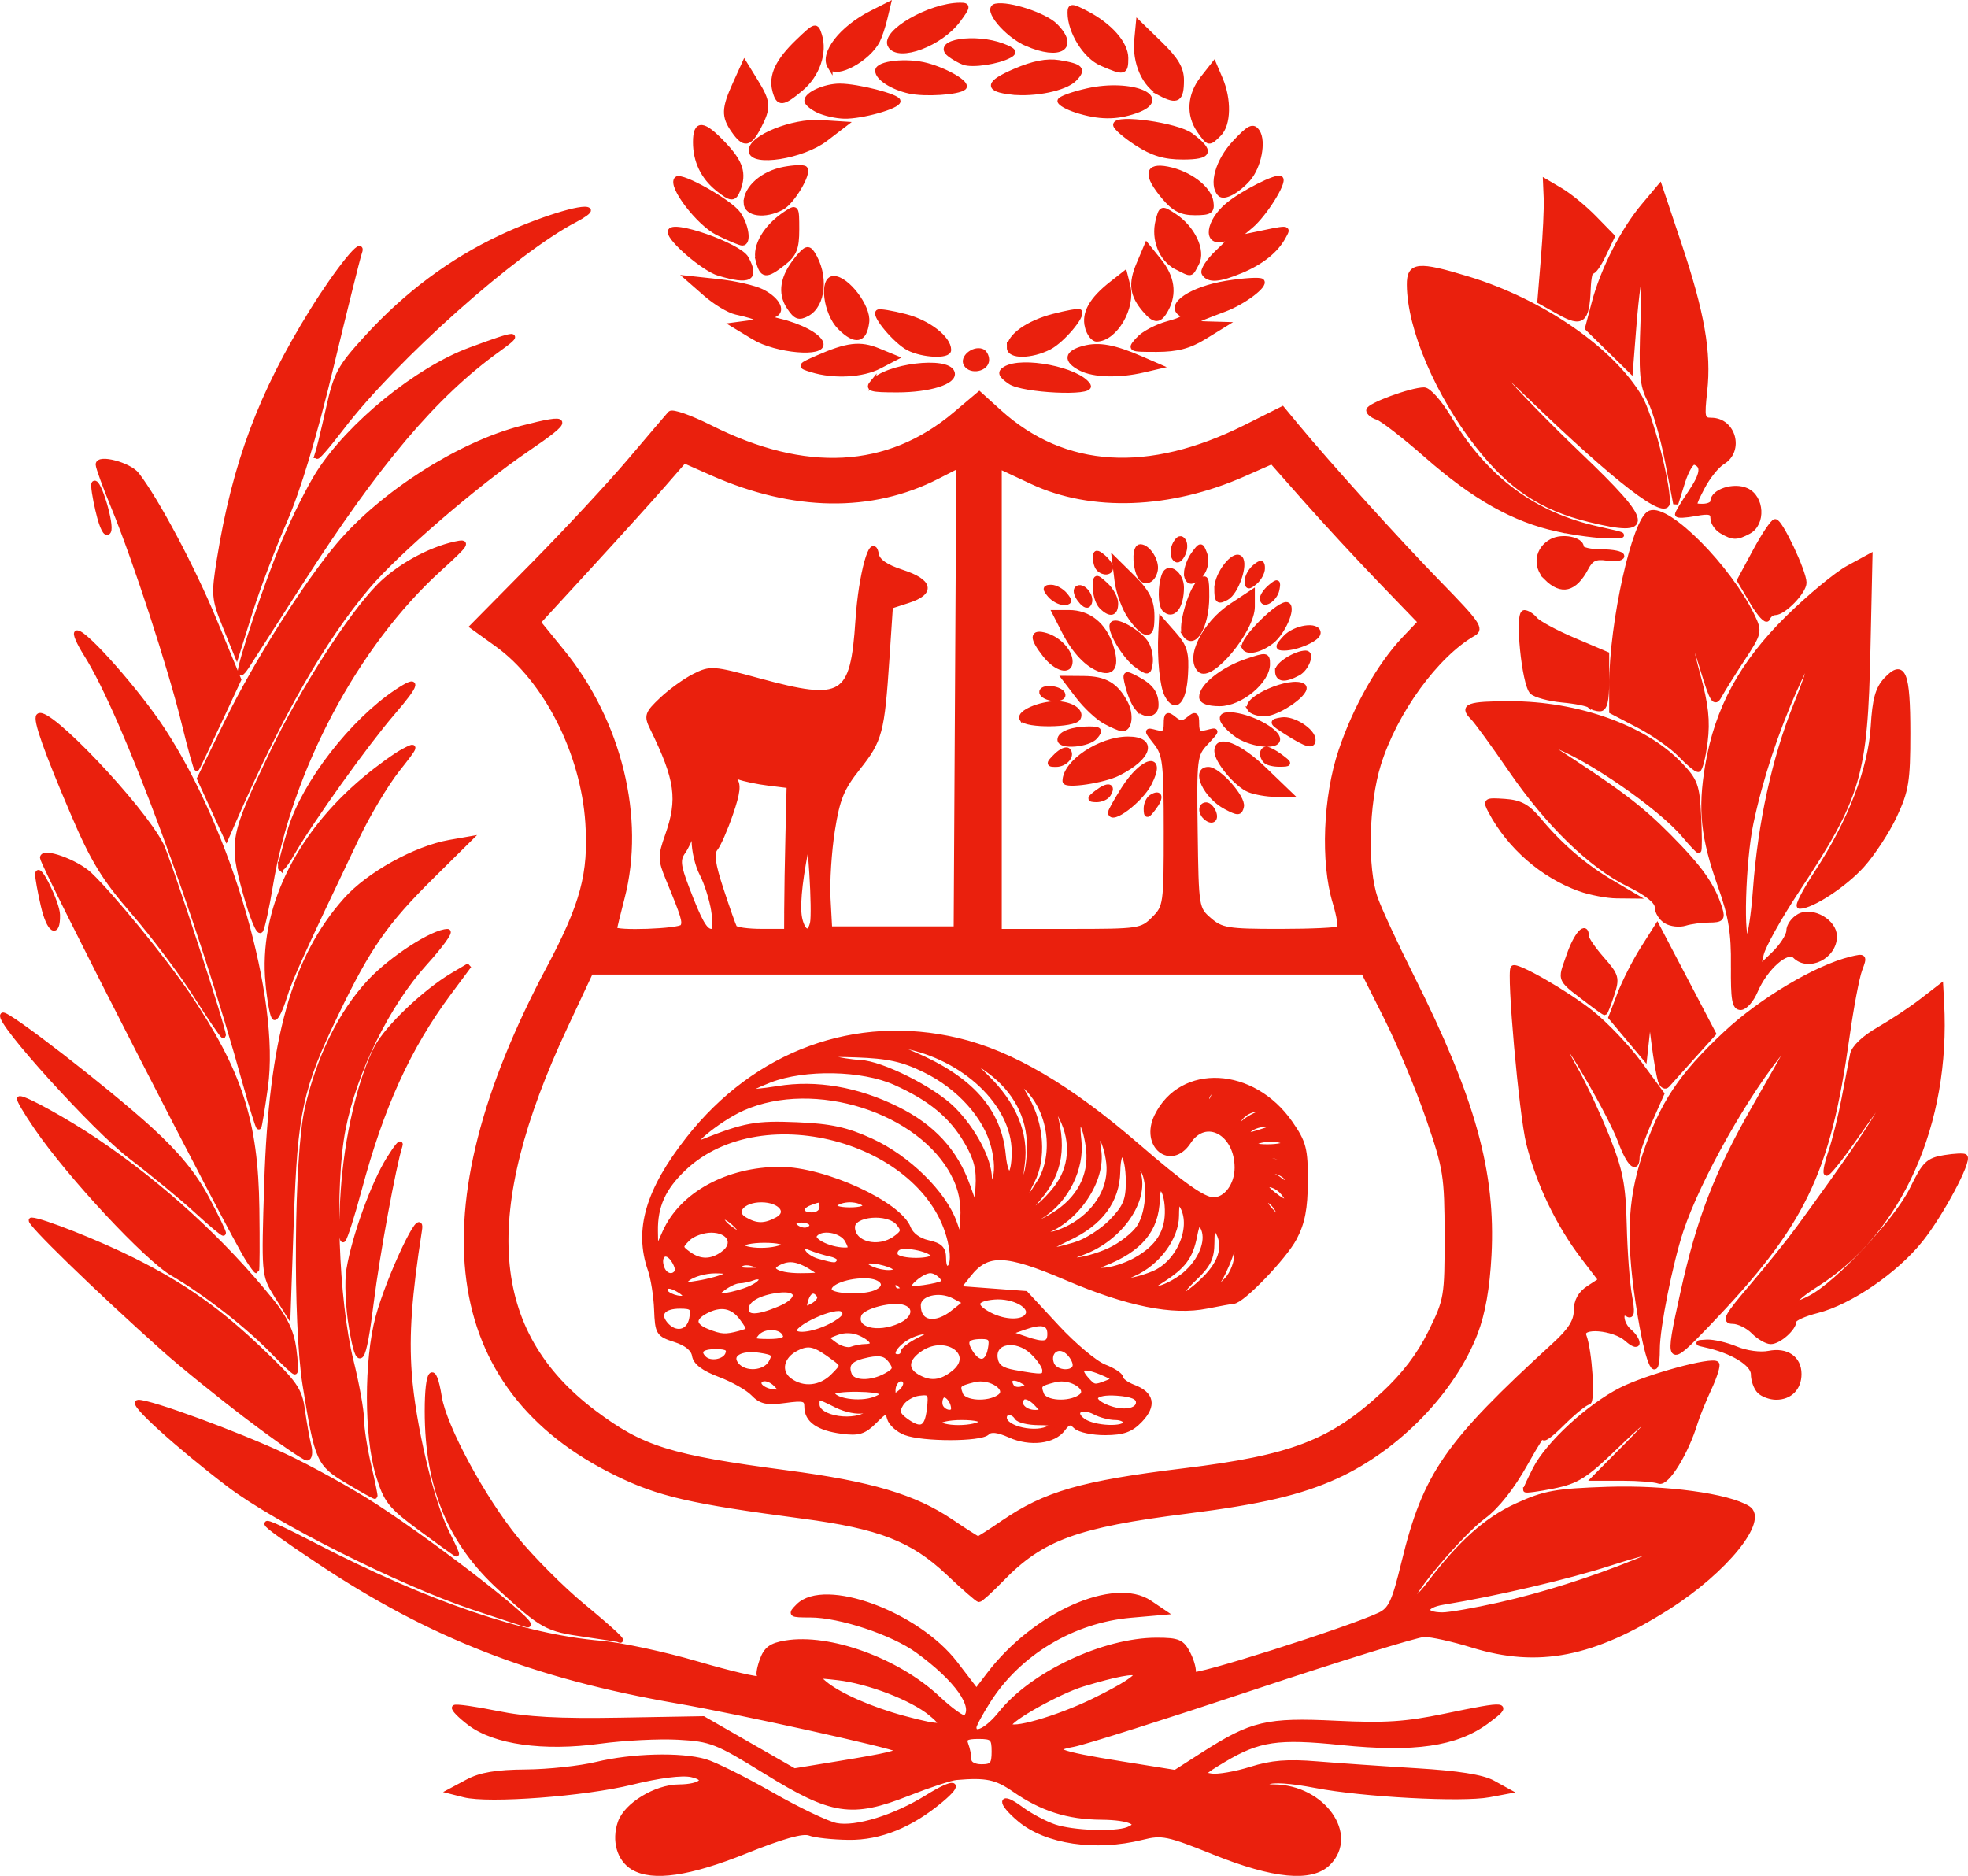 <?xml version="1.0" encoding="UTF-8" standalone="no"?>
<!-- Created with Inkscape (http://www.inkscape.org/) -->

<svg
   xmlns:dc="http://purl.org/dc/elements/1.1/"
   xmlns:cc="http://creativecommons.org/ns#"
   xmlns:rdf="http://www.w3.org/1999/02/22-rdf-syntax-ns#"
   xmlns:svg="http://www.w3.org/2000/svg"
   xmlns="http://www.w3.org/2000/svg"
   xmlns:sodipodi="http://sodipodi.sourceforge.net/DTD/sodipodi-0.dtd"
   xmlns:inkscape="http://www.inkscape.org/namespaces/inkscape"
   width="102.867mm"
   height="98.045mm"
   viewBox="0 0 102.867 98.045"
   version="1.1"
   id="svg2339"
   inkscape:version="0.92.4 (5da689c313, 2019-01-14)"
   sodipodi:docname="dibujo_234.svg">
  <defs
     id="defs2333" />
  <sodipodi:namedview
     id="base"
     pagecolor="#ffffff"
     bordercolor="#666666"
     borderopacity="1.0"
     inkscape:pageopacity="0.0"
     inkscape:pageshadow="2"
     inkscape:zoom="0.66646401"
     inkscape:cx="251.46746"
     inkscape:cy="64.73627"
     inkscape:document-units="mm"
     inkscape:current-layer="layer1"
     showgrid="false"
     fit-margin-top="0"
     fit-margin-left="0"
     fit-margin-right="0"
     fit-margin-bottom="0"
     inkscape:window-width="1366"
     inkscape:window-height="705"
     inkscape:window-x="-8"
     inkscape:window-y="-8"
     inkscape:window-maximized="1" />
  <g
     inkscape:label="Capa 1"
     inkscape:groupmode="layer"
     id="layer1"
     transform="translate(-42.738,-55.496)">
    <path
       style="fill:#ea200d;fill-opacity:1;stroke:#ea200d;stroke-width:0.265;stroke-opacity:1"
       d="m 75.836,153.103 c -0.719,-0.419 -1.003,-1.407 -0.673,-2.351 0.319,-0.916 1.858,-1.85 3.059,-1.857 1.182,-0.006 1.624,-0.434 0.665,-0.644 -0.499,-0.11 -1.693,0.042 -3.144,0.399 -2.452,0.603 -7.462,0.98 -8.737,0.657 l -0.746,-0.189 0.926,-0.495 c 0.673,-0.36 1.504,-0.499 3.043,-0.51 1.164,-0.008 2.831,-0.188 3.704,-0.399 1.848,-0.446 4.384,-0.512 5.658,-0.146 0.49,0.141 2.041,0.912 3.446,1.715 1.405,0.803 2.936,1.535 3.401,1.628 1.039,0.208 3.078,-0.424 4.773,-1.478 1.431,-0.89 1.841,-0.806 0.704,0.146 -1.576,1.318 -3.181,1.968 -4.81,1.949 -0.842,-0.01 -1.763,-0.11 -2.047,-0.221 -0.353,-0.138 -1.422,0.161 -3.37,0.945 -2.925,1.176 -4.821,1.452 -5.851,0.853 z m 30.376,-0.796 c -2.435,-0.978 -2.736,-1.04 -3.774,-0.78 -2.434,0.609 -5.012,0.23 -6.404,-0.942 -1.075,-0.905 -1.028,-1.352 0.058,-0.545 0.473,0.351 1.265,0.774 1.759,0.94 0.965,0.323 3.156,0.403 3.84,0.141 0.805,-0.309 0.109,-0.634 -1.382,-0.645 -1.753,-0.013 -3.105,-0.443 -4.554,-1.448 -0.944,-0.654 -1.468,-0.763 -3.037,-0.628 -0.291,0.025 -1.422,0.397 -2.514,0.828 -2.949,1.163 -3.964,1.008 -7.43,-1.134 -2.566,-1.586 -2.863,-1.703 -4.576,-1.799 -1.008,-0.057 -2.858,0.037 -4.112,0.208 -2.937,0.401 -5.499,0.042 -6.806,-0.956 -0.496,-0.379 -0.85,-0.741 -0.785,-0.806 0.065,-0.065 1.063,0.075 2.218,0.311 1.554,0.317 3.23,0.409 6.442,0.353 l 4.342,-0.076 2.377,1.363 2.377,1.363 2.381,-0.389 c 2.531,-0.413 3.182,-0.571 3.014,-0.729 -0.205,-0.194 -8.371,-1.998 -11.481,-2.535 -7.508,-1.299 -12.938,-3.414 -18.785,-7.319 -3.554,-2.373 -3.584,-2.553 -0.132,-0.771 5.886,3.038 10.884,4.739 14.917,5.076 1.036,0.087 3.294,0.571 5.018,1.076 1.724,0.505 3.202,0.85 3.285,0.767 0.083,-0.083 0.078,-0.151 -0.011,-0.151 -0.089,0 -0.041,-0.348 0.107,-0.774 0.214,-0.613 0.472,-0.807 1.243,-0.935 2.278,-0.377 5.833,0.912 7.935,2.878 0.709,0.664 1.368,1.128 1.464,1.033 0.58,-0.58 -0.453,-2.032 -2.501,-3.516 -1.308,-0.947 -4.064,-1.862 -5.612,-1.862 -1.036,0 -1.065,-0.022 -0.624,-0.463 1.372,-1.371 6.204,0.403 8.203,3.01 l 1.104,1.44 0.661,-0.869 c 2.388,-3.14 6.548,-4.998 8.396,-3.749 l 0.733,0.495 -1.72,0.15 c -3.026,0.264 -5.864,1.965 -7.455,4.469 -0.411,0.647 -0.747,1.272 -0.747,1.389 0,0.507 0.719,0.141 1.401,-0.714 1.654,-2.073 5.396,-3.835 8.145,-3.835 1.14,0 1.331,0.084 1.656,0.728 0.202,0.4 0.316,0.87 0.254,1.045 -0.102,0.286 8.066,-2.303 9.742,-3.088 0.592,-0.277 0.778,-0.675 1.281,-2.745 1.12,-4.609 2.228,-6.209 7.885,-11.385 0.816,-0.747 1.122,-1.232 1.122,-1.78 0,-0.506 0.211,-0.892 0.645,-1.176 l 0.645,-0.422 -0.928,-1.216 c -1.294,-1.696 -2.332,-3.858 -2.848,-5.937 -0.377,-1.518 -1.038,-8.923 -0.817,-9.164 0.169,-0.185 2.759,1.299 4.06,2.328 0.762,0.602 1.908,1.805 2.547,2.673 l 1.161,1.578 -0.644,1.457 c -0.354,0.801 -0.644,1.632 -0.644,1.846 0,0.77 -0.424,0.366 -0.865,-0.825 -0.5,-1.349 -2.871,-5.456 -3.048,-5.28 -0.062,0.062 0.248,0.745 0.688,1.517 0.441,0.773 1.181,2.357 1.646,3.521 0.712,1.785 0.854,2.51 0.906,4.63 0.034,1.382 0.158,3.038 0.275,3.679 0.157,0.857 0.133,1.115 -0.091,0.977 -0.454,-0.281 -0.373,0.515 0.092,0.901 0.218,0.181 0.397,0.452 0.397,0.603 0,0.15 -0.235,0.06 -0.522,-0.2 -0.682,-0.618 -2.482,-0.766 -2.26,-0.186 0.302,0.786 0.477,3.488 0.226,3.488 -0.138,0 -0.755,0.5 -1.373,1.112 -0.718,0.711 -1.063,0.926 -0.956,0.595 0.091,-0.284 -0.334,0.377 -0.945,1.468 -0.71,1.268 -1.503,2.272 -2.196,2.783 -1.157,0.851 -3.941,4.127 -3.703,4.356 0.078,0.075 0.457,-0.279 0.842,-0.787 1.65,-2.178 3.011,-3.398 4.607,-4.126 1.447,-0.661 2.031,-0.766 4.753,-0.856 3.003,-0.099 6.295,0.347 7.323,0.993 0.958,0.601 -1.18,3.248 -4.156,5.145 -3.926,2.502 -6.809,3.068 -10.239,2.007 -1.019,-0.315 -2.156,-0.567 -2.527,-0.561 -0.371,0.007 -4.419,1.26 -8.996,2.785 -4.577,1.525 -8.783,2.858 -9.348,2.961 -1.406,0.257 -0.86,0.478 2.519,1.019 l 2.815,0.451 1.497,-0.958 c 2.508,-1.604 3.298,-1.789 6.896,-1.615 2.576,0.125 3.649,0.055 5.689,-0.368 3.32,-0.69 3.471,-0.671 2.176,0.282 -1.582,1.164 -3.785,1.482 -7.57,1.094 -3.336,-0.342 -4.323,-0.197 -6.174,0.906 -1.134,0.676 -1.199,0.763 -0.629,0.847 0.349,0.051 1.277,-0.109 2.062,-0.356 1.086,-0.342 1.914,-0.409 3.466,-0.281 1.121,0.092 3.467,0.255 5.214,0.36 2.153,0.13 3.43,0.333 3.968,0.63 l 0.793,0.438 -0.988,0.185 c -1.419,0.266 -6.59,-0.011 -9.059,-0.485 -1.307,-0.251 -2.263,-0.315 -2.514,-0.169 -0.307,0.18 -0.227,0.239 0.332,0.245 2.551,0.028 4.313,2.499 2.836,3.977 -0.875,0.875 -2.837,0.69 -5.953,-0.561 z m -11.509,-5.26 c 0,-0.712 -0.085,-0.794 -0.822,-0.794 -0.641,0 -0.787,0.092 -0.661,0.419 0.088,0.23 0.161,0.587 0.161,0.794 0,0.224 0.267,0.375 0.661,0.375 0.559,0 0.661,-0.123 0.661,-0.794 z m -3.307,-1.996 c -0.986,-0.813 -3.253,-1.683 -4.866,-1.869 -1.169,-0.135 -1.198,-0.122 -0.691,0.305 0.729,0.613 2.428,1.362 4.13,1.819 2.054,0.552 2.343,0.501 1.426,-0.255 z m 8.533,-0.666 c 3.149,-1.541 2.888,-1.923 -0.595,-0.87 -1.23,0.372 -3.836,1.824 -3.836,2.138 0,0.391 2.51,-0.327 4.432,-1.268 z m 21.169,-5.001 c 2.254,-0.506 4.856,-1.328 7.152,-2.261 1.899,-0.772 1.071,-0.716 -1.427,0.095 -2.114,0.687 -5.933,1.579 -8.645,2.02 -1.077,0.175 -1.107,0.665 -0.04,0.665 0.357,0 1.689,-0.233 2.961,-0.519 z m -47.826,1.531 c -1.949,-0.278 -2.17,-0.4 -4.373,-2.407 -2.631,-2.398 -3.829,-5.295 -3.829,-9.26 0,-2.165 0.337,-2.559 0.629,-0.735 0.249,1.558 2.279,5.316 4.024,7.448 0.839,1.026 2.398,2.586 3.464,3.468 1.594,1.318 2.281,1.966 1.872,1.764 -0.036,-0.018 -0.84,-0.143 -1.786,-0.278 z m -5.821,-1.422 c -3.784,-1.266 -10.281,-4.529 -12.729,-6.392 -2.699,-2.054 -5.186,-4.311 -4.752,-4.311 0.661,0 5.094,1.627 7.593,2.787 1.371,0.637 3.532,1.834 4.802,2.66 3.267,2.127 8.523,6.222 7.946,6.19 -0.045,-0.002 -1.332,-0.423 -2.86,-0.934 z m 24.851,-1.795 c -1.866,-1.76 -3.579,-2.427 -7.598,-2.958 -5.886,-0.779 -7.506,-1.152 -9.747,-2.247 -9.075,-4.434 -10.309,-13.647 -3.533,-26.375 1.782,-3.348 2.214,-4.958 2.042,-7.609 -0.238,-3.662 -2.19,-7.502 -4.745,-9.338 l -1.291,-0.928 3.166,-3.208 c 1.741,-1.765 4.024,-4.22 5.072,-5.457 1.048,-1.237 1.995,-2.347 2.103,-2.467 0.109,-0.12 1.05,0.211 2.091,0.735 4.961,2.498 9.298,2.266 12.799,-0.687 l 1.265,-1.067 1.04,0.94 c 3.397,3.069 7.807,3.34 12.89,0.794 l 1.909,-0.957 0.737,0.891 c 1.676,2.027 5.33,6.068 7.459,8.247 2.016,2.065 2.22,2.36 1.795,2.602 -1.951,1.113 -4.109,4.078 -4.966,6.825 -0.646,2.069 -0.722,5.449 -0.16,7.033 0.207,0.583 1.063,2.429 1.902,4.101 3.194,6.367 4.26,10.207 4.034,14.529 -0.089,1.701 -0.323,3.034 -0.713,4.054 -1.159,3.035 -4.057,6.03 -7.245,7.489 -1.885,0.862 -3.969,1.351 -7.851,1.839 -5.75,0.724 -7.578,1.395 -9.669,3.551 -0.576,0.593 -1.106,1.075 -1.179,1.069 -0.073,-0.005 -0.796,-0.635 -1.608,-1.401 z m 2.858,-2.599 c 2.226,-1.531 4.13,-2.08 9.465,-2.728 5.617,-0.682 7.713,-1.486 10.424,-3.995 1.086,-1.006 1.885,-2.054 2.47,-3.243 0.838,-1.702 0.864,-1.858 0.86,-5.069 -0.005,-3.121 -0.061,-3.476 -0.975,-6.129 -0.534,-1.549 -1.515,-3.9 -2.181,-5.226 l -1.21,-2.409 H 93.812 73.613 l -1.332,2.844 c -4.567,9.756 -4.103,15.975 1.509,20.191 2.505,1.882 3.961,2.336 10.082,3.142 4.38,0.577 6.66,1.254 8.575,2.548 0.731,0.494 1.367,0.9 1.414,0.903 0.046,0.003 0.631,-0.371 1.298,-0.83 z m 0.357,-4.596 c -0.619,-0.276 -0.992,-0.318 -1.177,-0.132 -0.35,0.35 -3.358,0.352 -4.275,0.004 -0.387,-0.147 -0.762,-0.489 -0.833,-0.76 -0.119,-0.453 -0.18,-0.44 -0.788,0.168 -0.549,0.549 -0.835,0.636 -1.708,0.519 -1.222,-0.164 -1.822,-0.583 -1.822,-1.274 0,-0.428 -0.149,-0.471 -1.152,-0.334 -0.933,0.128 -1.247,0.059 -1.654,-0.364 -0.276,-0.287 -1.061,-0.731 -1.744,-0.987 -0.841,-0.315 -1.268,-0.637 -1.323,-0.997 -0.052,-0.341 -0.412,-0.638 -1.007,-0.829 -0.879,-0.282 -0.928,-0.363 -0.974,-1.576 -0.026,-0.703 -0.175,-1.643 -0.331,-2.09 -0.722,-2.072 -0.119,-4.137 1.994,-6.827 3.532,-4.496 8.744,-6.404 14.066,-5.149 2.816,0.664 5.838,2.438 9.401,5.52 2.35,2.032 3.454,2.813 3.978,2.813 0.664,0 1.235,-0.776 1.235,-1.68 0,-1.832 -1.65,-2.718 -2.538,-1.363 -0.922,1.407 -2.413,0.206 -1.658,-1.335 1.294,-2.641 5.017,-2.445 6.971,0.366 0.709,1.02 0.796,1.358 0.789,3.043 -0.006,1.414 -0.151,2.167 -0.573,2.966 -0.527,0.998 -2.725,3.281 -3.184,3.307 -0.112,0.006 -0.74,0.119 -1.395,0.25 -1.786,0.358 -4.132,-0.115 -7.322,-1.478 -3.195,-1.365 -4.155,-1.395 -5.128,-0.163 l -0.567,0.718 1.775,0.132 1.775,0.132 1.624,1.752 c 0.893,0.964 2.011,1.901 2.484,2.083 0.473,0.182 0.86,0.438 0.86,0.57 0,0.131 0.301,0.353 0.668,0.493 0.955,0.363 1.075,0.95 0.352,1.712 -0.484,0.51 -0.893,0.658 -1.827,0.662 -0.662,0.003 -1.355,-0.144 -1.539,-0.326 -0.269,-0.265 -0.403,-0.239 -0.677,0.131 -0.483,0.654 -1.716,0.798 -2.778,0.325 z m 2.097,-0.39 c 0.296,-0.191 0.148,-0.258 -0.58,-0.261 -0.537,-0.002 -1.05,-0.123 -1.14,-0.269 -0.214,-0.346 -0.661,-0.341 -0.661,0.009 0,0.586 1.704,0.958 2.381,0.521 z m -6.298,-0.939 c 0.101,-0.866 0.059,-0.933 -0.54,-0.86 -0.357,0.043 -0.78,0.294 -0.941,0.557 -0.233,0.382 -0.188,0.555 0.222,0.86 0.809,0.601 1.14,0.454 1.258,-0.557 z m 2.726,0.674 c 0.1,-0.162 -0.306,-0.265 -1.043,-0.265 -0.663,0 -1.206,0.119 -1.206,0.265 0,0.146 0.469,0.265 1.043,0.265 0.573,0 1.116,-0.119 1.206,-0.265 z m 7.541,0 c 0,-0.146 -0.246,-0.265 -0.547,-0.265 -0.301,0 -0.779,-0.125 -1.064,-0.277 -0.728,-0.39 -1.258,-0.011 -0.628,0.449 0.566,0.414 2.238,0.482 2.238,0.092 z m -13.389,-0.544 c 0.13,-0.121 -0.012,-0.155 -0.316,-0.076 -0.304,0.079 -0.934,-0.046 -1.402,-0.279 -1.032,-0.515 -1.033,-0.515 -1.033,-0.049 0,0.76 2.045,1.06 2.75,0.404 z m 4.39,-0.183 c -0.01,-0.47 -0.462,-0.911 -0.64,-0.624 -0.1,0.161 -0.107,0.412 -0.018,0.557 0.191,0.309 0.663,0.356 0.657,0.066 z m 4.304,-0.291 c -0.255,-0.269 -0.566,-0.399 -0.691,-0.288 -0.34,0.3 0.053,0.777 0.641,0.777 0.49,0 0.492,-0.022 0.051,-0.489 z m 5.358,-0.04 c 0,-0.278 -0.337,-0.421 -1.124,-0.478 -1.226,-0.089 -1.526,0.33 -0.529,0.74 0.831,0.341 1.654,0.211 1.654,-0.261 z m -13.78,-0.161 c 0.777,-0.298 0.425,-0.501 -0.905,-0.52 -0.728,-0.011 -1.323,0.069 -1.323,0.176 0,0.424 1.439,0.646 2.227,0.344 z m 6.504,-0.113 c 0.604,-0.404 -0.448,-1.126 -1.322,-0.907 -0.836,0.209 -0.894,0.274 -0.703,0.773 0.177,0.461 1.414,0.544 2.025,0.135 z m 4.233,0 c 0.604,-0.404 -0.448,-1.126 -1.322,-0.907 -0.836,0.209 -0.894,0.274 -0.703,0.773 0.177,0.461 1.414,0.544 2.025,0.135 z m -9.149,-0.819 c -0.209,-0.338 -0.64,-0.015 -0.64,0.479 0,0.336 0.074,0.353 0.394,0.087 0.217,-0.18 0.328,-0.434 0.246,-0.566 z m -6.776,0.135 c -0.236,-0.236 -0.571,-0.34 -0.746,-0.232 -0.37,0.229 0.134,0.649 0.787,0.656 0.323,0.003 0.316,-0.067 -0.041,-0.424 z m 12.892,-0.165 c -0.5,-0.28 -0.811,-0.113 -0.556,0.299 0.092,0.149 0.355,0.199 0.585,0.11 0.373,-0.143 0.37,-0.187 -0.028,-0.41 z m -9.891,-0.241 c 0.556,-0.556 0.558,-0.578 0.066,-0.945 -1.006,-0.752 -1.326,-0.835 -1.973,-0.512 -0.808,0.403 -0.984,1.223 -0.361,1.679 0.703,0.514 1.622,0.424 2.267,-0.221 z m 14.353,0.335 c 0.441,-0.173 0.399,-0.241 -0.339,-0.546 -0.96,-0.398 -1.311,-0.238 -0.786,0.356 0.404,0.457 0.432,0.462 1.125,0.19 z m -11.57,-0.37 c 0.491,-0.275 0.526,-0.389 0.235,-0.785 -0.255,-0.347 -0.55,-0.422 -1.176,-0.297 -0.936,0.187 -1.206,0.471 -0.989,1.038 0.178,0.463 1.14,0.485 1.93,0.044 z m 3.541,-0.148 c 1.21,-0.98 -0.391,-2.137 -1.737,-1.255 -0.772,0.506 -0.849,1.077 -0.197,1.457 0.69,0.402 1.261,0.342 1.933,-0.202 z m 4.748,-0.127 c 0,-0.193 -0.291,-0.624 -0.647,-0.958 -0.843,-0.792 -2.08,-0.585 -1.95,0.326 0.062,0.438 0.318,0.627 1.009,0.75 1.476,0.261 1.587,0.253 1.587,-0.117 z m -14.303,-0.414 c 0.232,-0.434 0.155,-0.517 -0.586,-0.63 -1.04,-0.159 -1.665,0.234 -1.221,0.769 0.435,0.525 1.496,0.443 1.807,-0.138 z m 15.891,0.136 c 0,-0.2 -0.184,-0.517 -0.408,-0.703 -0.503,-0.417 -1.066,0.028 -0.826,0.653 0.196,0.511 1.234,0.553 1.234,0.05 z m -18.161,-0.562 c 0.114,-0.298 -0.044,-0.397 -0.633,-0.397 -0.751,0 -0.987,0.239 -0.609,0.617 0.32,0.32 1.087,0.184 1.242,-0.22 z m 13.727,-0.265 c 0.104,-0.543 0.022,-0.661 -0.454,-0.661 -0.794,0 -0.959,0.23 -0.59,0.822 0.434,0.696 0.894,0.625 1.044,-0.161 z m -4.563,0.165 c 0,-0.127 0.387,-0.422 0.86,-0.655 0.655,-0.323 0.732,-0.425 0.323,-0.43 -0.295,-0.003 -0.801,0.179 -1.124,0.406 -0.611,0.428 -0.782,0.911 -0.323,0.911 0.146,0 0.265,-0.104 0.265,-0.232 z m -1.963,-0.298 c 0.574,0 0.443,-0.364 -0.246,-0.683 -0.392,-0.182 -0.85,-0.199 -1.255,-0.048 -0.625,0.233 -0.627,0.246 -0.116,0.623 0.287,0.211 0.684,0.322 0.882,0.246 0.198,-0.076 0.529,-0.138 0.735,-0.138 z m 9.636,-0.661 c 0,-0.574 -0.397,-0.68 -1.333,-0.354 l -0.864,0.301 0.9,0.309 c 1.001,0.344 1.297,0.285 1.297,-0.256 z m -13.823,0.066 c -0.163,-0.496 -1.125,-0.546 -1.512,-0.079 -0.296,0.357 -0.215,0.41 0.641,0.41 0.666,0 0.946,-0.106 0.872,-0.331 z m -2.392,-0.098 c 0.566,-0.152 0.57,-0.179 0.132,-0.782 -0.492,-0.677 -1.123,-0.798 -1.927,-0.367 -0.678,0.363 -0.647,0.747 0.084,1.041 0.731,0.294 0.964,0.309 1.711,0.108 z m 5.064,-0.553 c 0.451,-0.282 0.543,-0.47 0.335,-0.679 -0.347,-0.347 -2.776,0.759 -2.533,1.153 0.187,0.303 1.361,0.05 2.198,-0.474 z m -7.57,-0.208 c 0.111,-0.578 0.033,-0.661 -0.615,-0.661 -0.88,0 -1.207,0.402 -0.763,0.938 0.509,0.613 1.236,0.467 1.378,-0.276 z m 10.903,0.354 c 0.748,-0.341 0.89,-0.95 0.275,-1.186 -0.638,-0.245 -2.26,0.161 -2.432,0.608 -0.304,0.793 0.948,1.128 2.157,0.578 z m 2.812,-0.715 0.609,-0.493 -0.604,-0.323 c -0.79,-0.423 -1.878,-0.147 -1.878,0.476 0,0.967 0.897,1.13 1.873,0.34 z m 3.84,0.188 c 0.298,-0.482 -0.729,-1.049 -1.745,-0.964 -1.06,0.089 -1.153,0.459 -0.235,0.934 0.797,0.412 1.734,0.427 1.979,0.03 z m -12.958,-0.353 c 1.116,-0.466 1.08,-1.106 -0.055,-0.969 -1.037,0.125 -1.697,0.504 -1.697,0.975 0,0.494 0.561,0.492 1.752,-0.006 z m 2.077,-0.678 c -0.254,-0.411 -0.582,-0.287 -0.729,0.273 -0.117,0.449 -0.063,0.485 0.373,0.251 0.281,-0.15 0.441,-0.386 0.355,-0.525 z m -7.276,-0.262 c -0.499,-0.316 -0.786,-0.319 -0.786,-0.009 0,0.251 0.827,0.529 1.051,0.353 0.069,-0.054 -0.051,-0.209 -0.265,-0.344 z m 3.408,-0.016 c 0.458,-0.16 0.833,-0.411 0.833,-0.557 0,-0.147 -0.188,-0.195 -0.419,-0.106 -0.23,0.088 -0.565,0.161 -0.743,0.161 -0.179,0 -0.556,0.175 -0.838,0.388 -0.424,0.32 -0.439,0.39 -0.09,0.397 0.233,0.005 0.798,-0.122 1.257,-0.282 z m 6.765,0.13 c 0.808,-0.31 0.464,-0.898 -0.525,-0.898 -1.075,0 -2.057,0.434 -1.826,0.807 0.173,0.28 1.704,0.339 2.351,0.091 z m 17.246,-0.739 c 0.906,-0.906 1.125,-1.782 0.635,-2.54 -0.19,-0.294 -0.258,-0.13 -0.261,0.63 -0.003,0.832 -0.183,1.196 -0.949,1.918 -0.52,0.49 -0.805,0.891 -0.635,0.891 0.17,0 0.715,-0.405 1.209,-0.9 z m -15.769,0.518 c 0,-0.064 -0.119,-0.19 -0.265,-0.28 -0.146,-0.09 -0.265,-0.037 -0.265,0.117 0,0.154 0.119,0.28 0.265,0.28 0.146,0 0.265,-0.052 0.265,-0.117 z m 2.077,-0.301 c 0.203,-0.168 -0.281,-0.641 -0.656,-0.641 -0.385,0 -1.156,0.601 -1.156,0.901 0,0.136 1.613,-0.095 1.812,-0.259 z m 12.784,-0.557 c 0.806,-0.767 1.138,-1.762 0.793,-2.378 -0.186,-0.332 -0.274,-0.231 -0.413,0.473 -0.22,1.113 -0.58,1.594 -1.752,2.341 l -0.921,0.587 0.794,-0.176 c 0.437,-0.097 1.112,-0.478 1.5,-0.847 z m 2.062,0.395 c 0.308,-0.331 0.534,-0.926 0.528,-1.389 l -0.012,-0.81 -0.355,0.995 c -0.195,0.547 -0.502,1.172 -0.682,1.389 -0.51,0.615 -0.083,0.463 0.521,-0.185 z m -26.183,-0.231 c 0.282,-0.165 0.123,-0.235 -0.545,-0.24 -0.518,-0.004 -1.173,0.178 -1.455,0.405 -0.481,0.387 -0.446,0.402 0.545,0.24 0.582,-0.095 1.237,-0.277 1.455,-0.405 z m 22.348,-0.095 c 1.37,-0.572 2.161,-2.514 1.464,-3.593 -0.191,-0.296 -0.258,-0.15 -0.261,0.575 -0.005,1.141 -0.998,2.48 -2.24,3.022 -0.506,0.22 -0.631,0.355 -0.335,0.362 0.259,0.006 0.876,-0.159 1.371,-0.366 z m -24.901,-0.09 c 0.068,-0.111 -0.032,-0.416 -0.224,-0.677 -0.389,-0.532 -0.814,-0.159 -0.563,0.494 0.158,0.413 0.583,0.511 0.786,0.183 z m 7.558,0.121 c -0.967,-0.702 -1.504,-0.881 -2.047,-0.68 -0.935,0.346 -0.424,0.76 0.938,0.76 0.671,0 1.169,-0.036 1.109,-0.08 z m 3.576,-0.476 c -0.738,-0.289 -1.597,-0.288 -1.292,0.001 0.322,0.306 1.237,0.5 1.557,0.33 0.136,-0.072 0.017,-0.222 -0.265,-0.332 z m -6.973,0.002 c -0.424,-0.169 -0.732,-0.164 -0.913,0.017 -0.187,0.187 0.014,0.267 0.64,0.256 0.858,-0.016 0.874,-0.032 0.273,-0.273 z m 10.169,-0.998 c -0.994,-5.438 -9.831,-8.001 -13.984,-4.057 -1.069,1.015 -1.501,1.972 -1.479,3.28 l 0.019,1.138 0.478,-1.074 c 0.884,-1.985 3.276,-3.292 6.023,-3.292 2.302,0 6.215,1.793 6.701,3.071 0.134,0.352 0.543,0.655 1.032,0.762 0.638,0.14 0.81,0.317 0.81,0.834 0,0.406 0.11,0.588 0.288,0.478 0.178,-0.11 0.221,-0.546 0.113,-1.14 z m 9.657,0.724 c 1.169,-0.657 1.674,-1.47 1.641,-2.64 -0.031,-1.102 -0.498,-1.575 -0.527,-0.535 -0.046,1.613 -0.897,2.629 -2.837,3.388 l -0.794,0.311 0.758,0.02 c 0.417,0.011 1.208,-0.233 1.759,-0.543 z m -15.5,0.064 c 0.08,-0.129 -0.122,-0.292 -0.447,-0.363 -0.326,-0.071 -0.817,-0.222 -1.091,-0.337 -0.366,-0.153 -0.467,-0.111 -0.377,0.157 0.067,0.201 0.411,0.446 0.764,0.545 0.922,0.258 0.992,0.258 1.152,-0.002 z m 21.501,-0.753 c -0.067,-0.257 -0.126,-0.111 -0.132,0.326 -0.005,0.437 0.05,0.647 0.122,0.468 0.072,-0.179 0.077,-0.536 0.01,-0.794 z m -27.575,0.364 c 0.705,-0.516 0.342,-1.229 -0.627,-1.229 -0.431,0 -0.983,0.2 -1.228,0.445 -0.417,0.417 -0.415,0.467 0.032,0.794 0.61,0.446 1.205,0.442 1.823,-0.01 z m 10.988,0.115 c 0,-0.309 -1.484,-0.646 -1.85,-0.419 -0.151,0.094 -0.207,0.281 -0.123,0.416 0.197,0.32 1.973,0.322 1.973,0.003 z m 9.174,-0.269 c 0.607,-0.276 1.319,-0.829 1.582,-1.231 0.541,-0.826 0.597,-2.629 0.096,-3.105 -0.258,-0.245 -0.289,-0.183 -0.147,0.288 0.435,1.439 -0.961,3.425 -2.908,4.138 -0.857,0.314 -0.928,0.387 -0.389,0.397 0.364,0.007 1.158,-0.213 1.765,-0.488 z m -16.979,-0.281 c 0.1,-0.162 -0.306,-0.265 -1.043,-0.265 -0.663,0 -1.206,0.119 -1.206,0.265 0,0.146 0.469,0.265 1.043,0.265 0.573,0 1.116,-0.119 1.206,-0.265 z m 3.307,-0.265 c -0.298,-0.556 -1.433,-0.729 -1.721,-0.262 -0.175,0.283 0.742,0.747 1.532,0.775 0.391,0.014 0.424,-0.074 0.189,-0.512 z m 11.926,0.227 c 0.554,-0.166 1.401,-0.708 1.883,-1.205 0.721,-0.744 0.876,-1.109 0.876,-2.066 0,-1.568 -0.521,-2.083 -0.554,-0.547 -0.033,1.531 -0.902,2.699 -2.595,3.487 -1.441,0.671 -1.259,0.826 0.39,0.332 z m -9.407,-0.331 c 0.428,-0.313 0.451,-0.432 0.15,-0.794 -0.547,-0.659 -2.405,-0.496 -2.405,0.211 0,0.894 1.351,1.243 2.255,0.582 z m 3.06,-3.291 c -1.736,-3.402 -7.291,-5.17 -11.043,-3.514 -1.34,0.591 -3.285,2.236 -2.077,1.756 2.18,-0.866 2.771,-0.973 4.895,-0.883 1.776,0.075 2.596,0.254 3.898,0.851 1.901,0.87 3.786,2.721 4.335,4.257 l 0.365,1.021 0.08,-1.221 c 0.054,-0.831 -0.09,-1.555 -0.454,-2.267 z m -11.422,2.579 c -0.303,-0.303 -0.622,-0.481 -0.708,-0.394 -0.086,0.086 0.072,0.331 0.353,0.543 0.761,0.575 0.986,0.481 0.356,-0.149 z m 17.685,0.024 c 1.274,-0.777 1.97,-2.031 1.818,-3.275 -0.069,-0.563 -0.249,-1.148 -0.401,-1.3 -0.191,-0.191 -0.23,0.008 -0.126,0.65 0.252,1.554 -1.114,3.622 -2.815,4.262 -0.286,0.108 -0.249,0.155 0.132,0.169 0.291,0.011 0.917,-0.217 1.391,-0.506 z m -13.695,-0.001 c 0,-0.146 -0.245,-0.265 -0.545,-0.265 -0.3,0 -0.471,0.119 -0.381,0.265 0.09,0.146 0.335,0.265 0.545,0.265 0.21,0 0.381,-0.119 0.381,-0.265 z m 23.701,-0.469 c -0.456,-0.436 -0.461,-0.431 -0.127,0.127 0.193,0.321 0.407,0.526 0.477,0.457 0.07,-0.07 -0.088,-0.332 -0.35,-0.583 z m -25.519,0.186 c 0.711,-0.381 0.186,-1.04 -0.828,-1.04 -0.983,0 -1.532,0.646 -0.875,1.029 0.616,0.358 1.048,0.361 1.703,0.011 z m 14.454,-0.245 c 1.31,-0.799 1.968,-2.022 1.828,-3.398 -0.064,-0.631 -0.236,-1.267 -0.381,-1.412 -0.176,-0.176 -0.22,0.131 -0.131,0.923 0.162,1.434 -0.645,3.084 -1.9,3.888 -1.061,0.68 -0.531,0.678 0.585,-0.002 z m 11.705,-0.266 c -0.156,-0.291 -0.417,-0.529 -0.579,-0.529 -0.163,0 -0.081,0.238 0.183,0.529 0.263,0.291 0.524,0.529 0.579,0.529 0.055,0 -0.027,-0.238 -0.183,-0.529 z m -23.812,-0.132 c 0,-0.445 -0.049,-0.463 -0.64,-0.236 -0.591,0.227 -0.52,0.633 0.111,0.633 0.294,0 0.529,-0.176 0.529,-0.397 z m 12.369,-1.191 c 0.739,-1.083 0.754,-2.465 0.039,-3.704 -0.294,-0.509 -0.459,-0.688 -0.367,-0.397 0.648,2.053 0.431,3.468 -0.743,4.832 -0.749,0.871 -0.77,0.936 -0.185,0.563 0.364,-0.232 0.929,-0.814 1.257,-1.294 z m -10.12,1.058 c -0.09,-0.146 -0.447,-0.265 -0.794,-0.265 -0.347,0 -0.704,0.119 -0.794,0.265 -0.098,0.158 0.223,0.265 0.794,0.265 0.571,0 0.891,-0.107 0.794,-0.265 z m 5.301,-3.315 c -0.79,-1.347 -1.883,-2.249 -3.728,-3.076 -1.722,-0.771 -4.732,-0.831 -6.55,-0.13 -0.7,0.27 -1.229,0.535 -1.174,0.59 0.054,0.054 0.776,-0.012 1.604,-0.146 1.989,-0.324 4.125,0.041 6.192,1.059 1.889,0.929 3.074,2.219 3.723,4.049 l 0.454,1.279 0.081,-1.23 c 0.062,-0.945 -0.077,-1.501 -0.601,-2.395 z m 16.532,2.66 c -0.184,-0.222 -0.512,-0.403 -0.728,-0.403 -0.268,0 -0.195,0.161 0.231,0.506 0.704,0.571 1.005,0.509 0.498,-0.103 z m -12.727,-0.501 c 0.933,-1.51 0.583,-3.861 -0.752,-5.052 -0.546,-0.487 -0.541,-0.446 0.093,0.661 0.779,1.363 0.896,3.144 0.282,4.319 -0.686,1.315 -0.423,1.364 0.377,0.071 z m -2.388,-1.891 c -0.393,-1.559 -1.79,-3.118 -3.579,-3.994 -1.172,-0.574 -1.923,-0.738 -3.631,-0.798 -1.499,-0.052 -1.912,-0.007 -1.36,0.146 0.437,0.122 1.151,0.235 1.587,0.253 1.12,0.044 3.805,1.391 4.85,2.432 1.072,1.068 1.891,2.612 1.914,3.607 0.016,0.723 0.022,0.725 0.263,0.123 0.159,-0.396 0.143,-1.027 -0.044,-1.77 z m 1.875,0.004 c 0.003,-1.565 -0.731,-2.95 -2.097,-3.958 -1.294,-0.954 -1.356,-0.833 -0.164,0.32 1.439,1.392 2.097,2.974 1.884,4.528 -0.121,0.877 -0.091,1.114 0.103,0.83 0.149,-0.218 0.273,-0.992 0.274,-1.72 z m 13.227,1.445 c -0.214,-0.135 -0.627,-0.234 -0.918,-0.22 l -0.529,0.027 0.529,0.127 c 0.291,0.07 0.64,0.233 0.776,0.362 0.136,0.129 0.311,0.17 0.389,0.092 0.078,-0.078 -0.033,-0.253 -0.247,-0.388 z m -14.025,-1.18 c -0.006,-2.481 -2.59,-4.946 -5.811,-5.542 -0.729,-0.135 -0.611,-0.038 0.558,0.457 2.962,1.256 4.454,2.929 4.677,5.245 0.137,1.428 0.58,1.304 0.576,-0.161 z m 14.033,0.397 c -0.218,-0.141 -0.635,-0.246 -0.926,-0.234 -0.436,0.018 -0.413,0.06 0.132,0.234 0.935,0.3 1.257,0.3 0.794,0 z m 0.095,-0.854 c -0.161,-0.261 -1.188,-0.258 -1.601,0.004 -0.174,0.111 0.142,0.2 0.706,0.2 0.562,0 0.964,-0.092 0.895,-0.204 z m -0.9,-0.955 c -0.322,-0.049 -0.76,0.086 -0.973,0.299 -0.341,0.341 -0.27,0.352 0.585,0.089 0.789,-0.242 0.862,-0.316 0.388,-0.388 z m -0.51,-0.543 c 0.578,-0.23 0.591,-0.263 0.112,-0.278 -0.58,-0.018 -1.18,0.44 -1.173,0.896 0.002,0.161 0.089,0.144 0.206,-0.04 0.111,-0.175 0.496,-0.435 0.856,-0.579 z m -0.687,-0.798 c -0.07,-0.07 -0.332,0.088 -0.583,0.35 -0.436,0.456 -0.431,0.461 0.127,0.127 0.321,-0.193 0.526,-0.407 0.457,-0.477 z m -1.601,-0.172 c 0.09,-0.235 0.046,-0.342 -0.104,-0.249 -0.144,0.089 -0.262,0.274 -0.262,0.411 0,0.381 0.19,0.297 0.366,-0.162 z m -27.762,-8.83 c 0.151,-0.244 0.069,-0.516 -0.764,-2.535 -0.398,-0.965 -0.401,-1.163 -0.029,-2.216 0.676,-1.915 0.533,-2.945 -0.782,-5.628 -0.318,-0.649 -0.282,-0.761 0.489,-1.492 0.458,-0.434 1.224,-0.987 1.703,-1.228 0.832,-0.419 0.98,-0.409 3.343,0.235 4.443,1.21 4.937,0.911 5.205,-3.15 0.158,-2.407 0.758,-4.566 0.958,-3.452 0.065,0.363 0.487,0.657 1.342,0.936 1.491,0.487 1.615,1.061 0.321,1.479 l -0.926,0.299 -0.183,2.744 c -0.256,3.846 -0.364,4.25 -1.514,5.696 -0.851,1.068 -1.074,1.614 -1.336,3.267 -0.173,1.091 -0.276,2.698 -0.228,3.571 l 0.086,1.587 h 3.307 3.307 l 0.069,-12.111 0.069,-12.111 -1.127,0.576 c -3.445,1.761 -7.518,1.699 -11.765,-0.179 l -1.467,-0.649 -1.092,1.255 c -0.6,0.69 -2.318,2.59 -3.816,4.222 l -2.724,2.967 1.247,1.531 c 3,3.683 4.227,8.707 3.143,12.869 -0.218,0.838 -0.397,1.577 -0.397,1.643 0,0.235 3.411,0.114 3.56,-0.125 z m 1.626,-0.841 c -0.096,-0.597 -0.369,-1.461 -0.609,-1.918 -0.239,-0.458 -0.425,-1.249 -0.414,-1.758 0.012,-0.522 -0.04,-0.695 -0.118,-0.397 -0.077,0.291 -0.29,0.744 -0.474,1.007 -0.276,0.394 -0.244,0.716 0.183,1.839 0.693,1.823 0.972,2.314 1.316,2.314 0.19,0 0.23,-0.371 0.115,-1.086 z m 3.815,-0.171 c 0.003,-0.691 0.032,-2.406 0.066,-3.81 l 0.061,-2.553 -1.058,-0.13 c -0.582,-0.071 -1.296,-0.22 -1.587,-0.33 -0.416,-0.158 -0.464,-0.13 -0.223,0.132 0.234,0.253 0.187,0.68 -0.197,1.796 -0.277,0.805 -0.634,1.621 -0.794,1.814 -0.215,0.26 -0.138,0.815 0.299,2.145 0.324,0.987 0.64,1.885 0.702,1.994 0.062,0.109 0.701,0.198 1.42,0.198 h 1.307 l 0.005,-1.257 z m 1.353,0.794 c 0.053,-0.255 0.035,-1.416 -0.04,-2.58 -0.111,-1.713 -0.171,-1.94 -0.317,-1.191 -0.352,1.815 -0.455,3.051 -0.301,3.638 0.186,0.71 0.523,0.778 0.658,0.132 z m 17.836,-0.186 c 0.631,-0.631 0.649,-0.759 0.649,-4.595 0,-3.544 -0.054,-4.014 -0.529,-4.617 -0.529,-0.672 -0.529,-0.672 0,-0.534 0.412,0.108 0.529,0.008 0.529,-0.454 0,-0.497 0.064,-0.539 0.397,-0.263 0.317,0.263 0.477,0.263 0.794,0 0.333,-0.276 0.397,-0.234 0.397,0.263 0,0.473 0.113,0.563 0.559,0.446 0.54,-0.141 0.538,-0.124 -0.066,0.522 -0.607,0.648 -0.624,0.791 -0.571,4.68 0.053,3.961 0.063,4.018 0.742,4.606 0.626,0.541 0.958,0.595 3.672,0.595 1.641,0 3.05,-0.066 3.13,-0.146 0.081,-0.08 -0.023,-0.706 -0.23,-1.389 -0.631,-2.087 -0.498,-5.494 0.309,-7.897 0.762,-2.27 2.026,-4.502 3.321,-5.864 l 0.834,-0.877 -2.087,-2.165 c -1.148,-1.191 -2.894,-3.079 -3.88,-4.195 l -1.793,-2.03 -1.475,0.652 c -3.851,1.703 -7.962,1.855 -11.054,0.408 l -1.73,-0.81 v 12.157 12.157 h 3.716 c 3.593,0 3.738,-0.022 4.366,-0.649 z m 2.678,-5.348 c -0.253,-0.253 -0.217,-0.617 0.06,-0.617 0.13,0 0.305,0.179 0.389,0.397 0.155,0.403 -0.127,0.542 -0.448,0.22 z m -4.939,-0.226 c 0,-0.076 0.303,-0.617 0.673,-1.203 1.009,-1.598 2.146,-1.861 1.345,-0.311 -0.462,0.894 -2.017,2.061 -2.017,1.514 z m 1.861,-0.178 c -0.005,-0.246 0.119,-0.526 0.274,-0.622 0.466,-0.288 0.532,0.016 0.12,0.559 -0.339,0.448 -0.387,0.455 -0.394,0.062 z m 4.165,-0.108 c -1.052,-0.556 -1.708,-1.958 -0.916,-1.958 0.518,0 1.832,1.474 1.728,1.937 -0.08,0.354 -0.177,0.357 -0.812,0.021 z m -6.707,-0.773 c 0.544,-0.411 0.848,-0.346 0.559,0.12 -0.096,0.155 -0.376,0.278 -0.622,0.274 -0.393,-0.007 -0.385,-0.056 0.062,-0.394 z m 7.927,-0.121 c -0.655,-0.265 -1.69,-1.505 -1.69,-2.025 0,-0.756 1.15,-0.31 2.467,0.956 l 1.369,1.317 -0.794,-0.011 c -0.437,-0.006 -1.045,-0.113 -1.353,-0.237 z m -9.628,-0.452 c 0,-0.976 1.832,-2.199 3.294,-2.199 1.409,0 1.134,0.952 -0.516,1.787 -0.758,0.384 -2.778,0.683 -2.778,0.411 z m -0.46,-1.323 c 0.246,-0.246 0.522,-0.373 0.612,-0.282 0.26,0.26 -0.139,0.729 -0.622,0.729 -0.404,0 -0.403,-0.035 0.009,-0.447 z m 10.955,0.271 c -0.244,-0.244 -0.221,-0.617 0.038,-0.617 0.118,0 0.445,0.175 0.728,0.388 0.505,0.382 0.504,0.389 -0.038,0.397 -0.303,0.005 -0.631,-0.071 -0.728,-0.168 z m -10.76,-1.118 c 0,-0.31 0.67,-0.557 1.509,-0.557 0.568,0 0.621,0.062 0.343,0.397 -0.352,0.425 -1.852,0.555 -1.852,0.161 z m 9.164,-0.312 c -0.957,-0.753 -0.895,-1.145 0.149,-0.936 0.968,0.194 2.064,0.845 2.064,1.226 0,0.467 -1.501,0.27 -2.213,-0.29 z m 2.742,-0.039 c -0.876,-0.553 -0.892,-0.591 -0.309,-0.682 0.59,-0.092 1.632,0.575 1.632,1.046 0,0.355 -0.329,0.264 -1.323,-0.364 z m -9.55,-0.601 c -0.377,-0.205 -1.008,-0.796 -1.403,-1.312 l -0.717,-0.939 1.006,0.008 c 1.111,0.009 1.679,0.341 2.173,1.269 0.325,0.61 0.231,1.378 -0.167,1.358 -0.114,-0.006 -0.515,-0.178 -0.893,-0.384 z m -4.341,-0.136 c -0.187,-0.302 0.939,-0.795 1.803,-0.789 0.772,0.005 1.351,0.396 1.126,0.76 -0.226,0.366 -2.705,0.391 -2.929,0.029 z m 6.007,-0.596 c -0.152,-0.183 -0.361,-0.672 -0.465,-1.087 -0.183,-0.728 -0.167,-0.743 0.442,-0.422 0.753,0.397 1.019,0.754 1.024,1.378 0.005,0.537 -0.598,0.616 -1.001,0.131 z m 5.907,0.079 c -0.324,-0.525 2.14,-1.592 2.772,-1.201 0.408,0.252 -1.263,1.454 -2.022,1.454 -0.327,0 -0.665,-0.114 -0.751,-0.253 z m -4.33,-0.725 c -0.25,-0.468 -0.394,-1.908 -0.325,-3.255 l 0.034,-0.661 0.666,0.757 c 0.557,0.633 0.653,0.977 0.587,2.096 -0.083,1.399 -0.522,1.885 -0.962,1.063 z m 1.809,0.099 c 0,-0.557 1.092,-1.429 2.315,-1.848 1.072,-0.367 1.124,-0.361 1.124,0.133 0,0.891 -1.418,2.065 -2.493,2.065 -0.61,0 -0.946,-0.125 -0.946,-0.351 z m -8.334,-0.178 c -0.09,-0.146 0.075,-0.265 0.366,-0.265 0.291,0 0.603,0.119 0.693,0.265 0.09,0.146 -0.075,0.265 -0.366,0.265 -0.291,0 -0.603,-0.119 -0.693,-0.265 z m 12.303,-1.197 c 0,-0.324 0.953,-0.919 1.472,-0.919 0.347,0 0.039,0.816 -0.397,1.049 -0.718,0.384 -1.076,0.341 -1.076,-0.13 z m -9.26,-0.061 c -0.672,-0.227 -1.356,-0.946 -1.886,-1.983 l -0.506,-0.992 h 0.74 c 1.032,0 1.821,0.629 2.189,1.745 0.329,0.998 0.13,1.455 -0.537,1.23 z m 1.917,-0.205 c -0.654,-0.461 -1.517,-1.935 -1.274,-2.178 0.233,-0.233 1.482,0.516 1.776,1.064 0.143,0.268 0.223,0.723 0.178,1.01 -0.077,0.49 -0.121,0.496 -0.68,0.103 z m 3.277,0.219 c -0.634,-0.634 0.25,-2.405 1.668,-3.343 l 1.076,-0.712 v 0.758 c 0,1.23 -2.185,3.856 -2.743,3.297 z m -8.085,-0.776 c -0.71,-0.903 -0.695,-1.234 0.047,-1.014 0.666,0.198 1.257,0.839 1.257,1.365 0,0.581 -0.724,0.387 -1.304,-0.351 z M 107.786,89.346 c -0.216,-0.349 1.901,-2.451 2.251,-2.234 0.305,0.189 -0.245,1.447 -0.832,1.903 -0.584,0.453 -1.248,0.608 -1.42,0.331 z m 2.13,-0.508 c 0.497,-0.549 1.72,-0.733 1.72,-0.258 0,0.297 -1.108,0.787 -1.778,0.787 -0.365,0 -0.357,-0.07 0.058,-0.529 z m -5.26,-0.213 c -0.22,-0.356 0.299,-2.216 0.742,-2.659 0.379,-0.379 0.416,-0.314 0.416,0.716 0,1.56 -0.685,2.709 -1.159,1.943 z m -2.819,-0.858 c -0.316,-0.443 -0.635,-1.307 -0.71,-1.918 l -0.136,-1.112 0.937,0.926 c 0.883,0.873 1.079,1.35 1.007,2.447 -0.045,0.69 -0.453,0.562 -1.098,-0.343 z m -1.526,-0.57 c -0.175,-0.175 -0.317,-0.61 -0.317,-0.967 0,-0.633 0.014,-0.637 0.529,-0.171 0.291,0.263 0.529,0.699 0.529,0.967 0,0.562 -0.284,0.627 -0.741,0.171 z m 3.298,0.141 c -0.221,-0.221 -0.229,-1.231 -0.013,-1.793 0.21,-0.547 0.895,-0.044 0.895,0.657 0,1.004 -0.443,1.575 -0.882,1.136 z m -4.391,-0.462 c -0.197,-0.238 -0.28,-0.511 -0.184,-0.607 0.247,-0.247 0.776,0.341 0.649,0.722 -0.073,0.219 -0.216,0.183 -0.464,-0.116 z m -1.606,-0.287 c -0.268,-0.323 -0.255,-0.397 0.068,-0.397 0.218,0 0.545,0.179 0.726,0.397 0.268,0.323 0.255,0.397 -0.068,0.397 -0.218,0 -0.545,-0.179 -0.726,-0.397 z m 8.731,-0.347 c 0,-0.736 0.896,-1.889 1.217,-1.567 0.303,0.303 -0.209,1.789 -0.71,2.057 -0.446,0.239 -0.508,0.179 -0.508,-0.49 z m 2.381,0.533 c 0,-0.14 0.192,-0.414 0.427,-0.609 0.37,-0.307 0.414,-0.287 0.331,0.144 -0.1,0.514 -0.758,0.918 -0.758,0.465 z m -0.794,-0.916 c 0,-0.218 0.179,-0.545 0.397,-0.726 0.323,-0.268 0.397,-0.255 0.397,0.068 0,0.218 -0.179,0.545 -0.397,0.726 -0.323,0.268 -0.397,0.255 -0.397,-0.068 z m -5.656,-0.34 c -0.24,-0.625 -0.202,-1.445 0.067,-1.445 0.397,0 0.874,0.746 0.782,1.222 -0.119,0.615 -0.646,0.753 -0.849,0.223 z m 2.481,-0.049 c 0,-0.275 0.17,-0.732 0.378,-1.014 0.368,-0.5 0.383,-0.501 0.571,-0.015 0.205,0.529 -0.118,1.253 -0.637,1.426 -0.172,0.057 -0.312,-0.121 -0.312,-0.397 z m -4.586,-0.249 c -0.097,-0.097 -0.176,-0.35 -0.176,-0.562 0,-0.312 0.075,-0.323 0.397,-0.056 0.218,0.181 0.397,0.434 0.397,0.562 0,0.274 -0.366,0.307 -0.617,0.056 z m 3.947,-0.581 c -0.101,-0.163 -0.074,-0.491 0.059,-0.729 0.164,-0.293 0.301,-0.337 0.426,-0.136 0.101,0.163 0.074,0.491 -0.059,0.729 -0.164,0.293 -0.301,0.337 -0.426,0.136 z M 64.746,135.396 c -1.613,-1.191 -1.821,-1.454 -2.24,-2.835 -0.606,-1.998 -0.61,-5.976 -0.009,-8.208 0.573,-2.126 2.38,-5.931 2.165,-4.559 -0.535,3.421 -0.68,5.451 -0.534,7.48 0.192,2.661 1.16,6.751 1.98,8.357 0.308,0.603 0.527,1.093 0.488,1.088 -0.039,-0.005 -0.872,-0.6 -1.85,-1.322 z m -3.828,-2.481 c -1.521,-0.907 -1.593,-1.069 -2.235,-5.052 -0.511,-3.171 -0.443,-11.938 0.111,-14.395 0.607,-2.688 1.766,-5.045 3.275,-6.659 1.148,-1.227 3.317,-2.626 4.071,-2.626 0.163,0 -0.378,0.744 -1.202,1.654 -1.949,2.152 -3.68,5.665 -4.266,8.66 -0.58,2.965 -0.377,8.934 0.413,12.127 0.299,1.21 0.546,2.579 0.548,3.043 0.002,0.464 0.172,1.557 0.377,2.428 0.205,0.872 0.352,1.597 0.327,1.612 -0.025,0.015 -0.664,-0.341 -1.419,-0.792 z m 61.565,0.446 c 0,-0.052 0.227,-0.54 0.504,-1.083 0.67,-1.312 2.806,-3.28 4.485,-4.131 1.366,-0.692 4.747,-1.616 4.997,-1.365 0.074,0.074 -0.103,0.646 -0.393,1.27 -0.291,0.624 -0.619,1.432 -0.73,1.796 -0.481,1.582 -1.49,3.218 -1.89,3.065 -0.222,-0.085 -1.074,-0.155 -1.895,-0.155 h -1.492 l 1.704,-1.72 c 2.249,-2.27 1.789,-2.22 -0.575,0.062 -1.603,1.547 -2.035,1.82 -3.282,2.069 -0.79,0.158 -1.436,0.244 -1.436,0.192 z m -66.7,-3.741 c -1.514,-1.144 -3.527,-2.771 -4.473,-3.616 -3.521,-3.147 -7.213,-6.739 -6.925,-6.739 0.493,0 3.511,1.195 5.34,2.115 2.639,1.327 4.44,2.601 6.641,4.698 1.785,1.7 2.033,2.055 2.178,3.109 0.09,0.654 0.238,1.487 0.329,1.851 0.091,0.364 0.052,0.662 -0.086,0.662 -0.139,0 -1.491,-0.936 -3.005,-2.08 z m 78.924,-1.413 c -0.175,-0.175 -0.318,-0.573 -0.318,-0.886 0,-0.553 -1.108,-1.229 -2.514,-1.532 -0.465,-0.1 -0.456,-0.118 0.075,-0.145 0.332,-0.017 1.022,0.144 1.532,0.357 0.529,0.221 1.265,0.321 1.711,0.232 0.926,-0.185 1.577,0.26 1.577,1.08 0,0.728 -0.475,1.211 -1.191,1.211 -0.306,0 -0.699,-0.143 -0.873,-0.318 z M 56.987,126.119 c -1.286,-1.333 -3.536,-3.084 -5.222,-4.062 -1.359,-0.789 -5.372,-5.094 -7.104,-7.62 -0.574,-0.837 -0.974,-1.521 -0.89,-1.521 0.323,0 2.45,1.179 3.968,2.2 3.444,2.316 6.621,5.22 9.201,8.41 0.691,0.855 1.035,1.584 1.153,2.447 0.093,0.676 0.117,1.23 0.054,1.23 -0.063,0 -0.585,-0.488 -1.16,-1.084 z m 71.49,-1.815 c -0.635,-3.824 -0.573,-5.997 0.242,-8.432 0.899,-2.687 1.884,-4.168 4.228,-6.357 1.857,-1.734 4.747,-3.453 6.541,-3.89 0.707,-0.172 0.723,-0.153 0.459,0.542 -0.151,0.396 -0.451,1.982 -0.667,3.523 -1.004,7.155 -2.292,9.804 -7.31,15.037 -2.075,2.163 -2.103,2.127 -1.276,-1.625 0.859,-3.896 1.767,-6.252 3.74,-9.701 2.248,-3.931 2.265,-3.965 1.56,-3.132 -1.914,2.262 -4.493,6.822 -5.393,9.534 -0.559,1.684 -1.237,5.082 -1.237,6.197 0,1.787 -0.45,0.924 -0.885,-1.697 z m -67.369,0.563 c -0.178,-1.057 -0.236,-2.391 -0.131,-3.02 0.291,-1.739 1.286,-4.486 2.093,-5.779 0.401,-0.643 0.658,-0.952 0.572,-0.687 -0.327,1.001 -1.191,5.702 -1.491,8.118 -0.42,3.38 -0.652,3.684 -1.043,1.368 z m 73.282,0.219 c -0.291,-0.291 -0.778,-0.529 -1.082,-0.529 -0.464,0 -0.304,-0.291 0.992,-1.808 0.85,-0.994 1.962,-2.379 2.471,-3.076 2.609,-3.574 3.894,-5.458 4.444,-6.515 0.652,-1.255 0.487,-1.057 -1.622,1.948 -0.703,1.002 -1.33,1.771 -1.392,1.709 -0.062,-0.062 0.048,-0.578 0.244,-1.146 0.196,-0.568 0.504,-1.807 0.684,-2.753 0.18,-0.946 0.379,-1.983 0.442,-2.305 0.07,-0.357 0.606,-0.867 1.37,-1.305 0.69,-0.396 1.701,-1.065 2.246,-1.487 l 0.992,-0.767 0.047,0.882 c 0.337,6.283 -2.181,11.935 -6.544,14.691 -1.361,0.86 -1.585,1.364 -0.317,0.71 1.419,-0.731 4.536,-4.06 5.327,-5.69 0.642,-1.323 0.83,-1.507 1.686,-1.645 0.53,-0.086 1.011,-0.108 1.07,-0.049 0.228,0.228 -1.244,2.988 -2.31,4.328 -1.302,1.638 -3.709,3.286 -5.43,3.72 -0.662,0.167 -1.203,0.412 -1.203,0.545 0,0.374 -0.788,1.073 -1.21,1.073 -0.208,0 -0.616,-0.238 -0.907,-0.529 z m -77.229,-1.943 c -0.623,-1.002 -0.63,-1.087 -0.479,-5.821 0.239,-7.48 1.431,-11.747 4.131,-14.782 1.189,-1.337 3.645,-2.7 5.428,-3.013 l 1.04,-0.182 -1.977,1.957 c -2.422,2.397 -3.309,3.67 -4.998,7.172 -1.882,3.902 -2.144,5.112 -2.342,10.792 l -0.17,4.895 z m -1.454,-1.827 c -0.963,-1.515 -10.746,-20.622 -10.746,-20.988 0,-0.413 1.761,0.219 2.463,0.885 1.15,1.089 3.925,4.488 5.129,6.279 2.724,4.055 3.549,6.608 3.61,11.167 0.024,1.789 0.016,3.253 -0.017,3.253 -0.033,-3e-5 -0.23,-0.268 -0.439,-0.595 z m 4.971,-3.549 c 0.187,-2.821 0.881,-5.805 1.744,-7.496 0.53,-1.038 2.527,-2.944 3.994,-3.81 l 0.841,-0.497 -1.059,1.425 c -2.122,2.856 -3.519,5.924 -4.689,10.295 -0.36,1.344 -0.734,2.517 -0.832,2.608 -0.098,0.09 -0.098,-1.046 5.3e-4,-2.525 z m -7.664,1.01 c -0.736,-0.677 -2.281,-1.95 -3.433,-2.828 -1.88,-1.434 -7.003,-7.09 -6.698,-7.395 0.173,-0.173 5.452,3.916 7.683,5.951 1.435,1.309 2.31,2.375 2.972,3.621 0.516,0.971 0.91,1.792 0.876,1.824 -0.034,0.032 -0.664,-0.496 -1.4,-1.173 z m 2.555,-6.611 c -2.455,-8.87 -6.316,-19.296 -8.32,-22.471 -0.389,-0.617 -0.605,-1.121 -0.48,-1.121 0.447,0 3.194,3.12 4.475,5.084 3.505,5.369 6.006,14.059 5.367,18.65 -0.155,1.115 -0.31,2.055 -0.344,2.089 -0.034,0.034 -0.348,-0.97 -0.697,-2.231 z m 73.976,-0.141 c -0.084,-0.218 -0.247,-1.149 -0.362,-2.068 l -0.21,-1.672 -0.136,1.245 -0.136,1.245 -0.88,-1.052 -0.88,-1.052 0.457,-1.197 c 0.251,-0.658 0.795,-1.731 1.209,-2.382 l 0.752,-1.185 1.471,2.806 1.471,2.806 -1.114,1.236 c -0.613,0.68 -1.199,1.333 -1.302,1.452 -0.104,0.119 -0.257,0.038 -0.341,-0.181 z m -76.581,-4.529 c -0.764,-1.196 -2.229,-3.145 -3.256,-4.331 -1.521,-1.757 -2.102,-2.708 -3.138,-5.132 -1.41,-3.3 -1.988,-4.935 -1.809,-5.114 0.449,-0.449 5.355,4.711 6.391,6.723 0.374,0.725 3.369,9.897 3.26,9.983 -0.033,0.026 -0.686,-0.931 -1.45,-2.127 z m 3.785,-0.599 c -0.363,-3.795 1.482,-7.681 5.075,-10.688 0.693,-0.58 1.596,-1.233 2.007,-1.451 0.708,-0.375 0.69,-0.325 -0.328,0.964 -0.591,0.748 -1.539,2.333 -2.106,3.523 -2.918,6.119 -3.481,7.358 -3.792,8.354 -0.186,0.596 -0.416,1.084 -0.512,1.084 -0.095,0 -0.25,-0.804 -0.344,-1.786 z m 69.293,1.128 c -1.895,-1.442 -1.77,-1.193 -1.294,-2.583 0.382,-1.115 0.91,-1.696 0.91,-1.001 0,0.14 0.367,0.674 0.816,1.185 0.762,0.868 0.796,0.991 0.509,1.861 -0.169,0.512 -0.334,0.932 -0.365,0.932 -0.032,0 -0.291,-0.177 -0.575,-0.393 z m 7.303,-2.054 c 0.017,-1.722 -0.126,-2.597 -0.676,-4.148 -0.906,-2.553 -1.06,-4.004 -0.671,-6.311 0.501,-2.968 1.797,-5.355 4.187,-7.708 1.122,-1.105 2.548,-2.285 3.168,-2.622 l 1.127,-0.613 -0.106,4.847 c -0.145,6.615 -0.466,7.705 -3.736,12.652 -0.914,1.382 -1.743,2.871 -1.843,3.307 l -0.181,0.794 0.814,-0.777 c 0.448,-0.427 0.814,-0.989 0.814,-1.247 0,-0.259 0.246,-0.602 0.547,-0.763 0.686,-0.367 1.834,0.294 1.834,1.055 0,1.05 -1.358,1.724 -2.06,1.022 -0.406,-0.406 -1.556,0.609 -2.078,1.835 -0.201,0.473 -0.545,0.86 -0.763,0.86 -0.322,0 -0.393,-0.41 -0.376,-2.183 z m 1.153,-3.992 c 0.254,-3.458 0.994,-6.844 2.099,-9.594 1.095,-2.726 1.064,-3.344 -0.043,-0.871 -0.995,2.222 -1.81,4.705 -2.293,6.987 -0.423,1.996 -0.546,6.335 -0.173,6.105 0.125,-0.077 0.31,-1.259 0.41,-2.626 z m -78.931,0.195 c -0.744,-2.698 -0.694,-2.957 1.434,-7.391 1.534,-3.198 4.048,-7.112 5.549,-8.639 0.996,-1.013 2.608,-1.91 3.974,-2.211 0.72,-0.159 0.642,-0.037 -0.848,1.318 -4.335,3.942 -7.808,10.469 -8.808,16.553 -0.179,1.091 -0.405,2.13 -0.501,2.309 -0.096,0.178 -0.456,-0.694 -0.799,-1.938 z m -10.564,0.657 c -0.169,-0.733 -0.303,-1.472 -0.296,-1.643 0.019,-0.542 1.025,1.516 1.036,2.121 0.022,1.131 -0.437,0.834 -0.74,-0.479 z m 84.822,0.811 c -0.255,-0.152 -0.463,-0.484 -0.463,-0.738 0,-0.297 -0.529,-0.721 -1.489,-1.191 -1.975,-0.969 -4.229,-3.161 -6.185,-6.017 -0.878,-1.282 -1.767,-2.501 -1.976,-2.71 -0.58,-0.58 -0.227,-0.707 1.965,-0.707 3.5,0 6.999,1.244 8.832,3.141 0.846,0.876 0.936,1.118 1.015,2.747 0.048,0.983 0.049,1.786 0.003,1.786 -0.046,-2.6e-4 -0.387,-0.361 -0.757,-0.802 -1.256,-1.493 -5.055,-4.115 -6.876,-4.747 -0.634,-0.22 -0.672,-0.21 -0.246,0.064 3.614,2.324 4.788,3.205 6.293,4.722 1.689,1.702 2.321,2.598 2.701,3.833 0.146,0.474 0.062,0.558 -0.562,0.56 -0.403,0.002 -0.972,0.078 -1.263,0.169 -0.291,0.091 -0.738,0.042 -0.992,-0.11 z m 7.891,-2.544 c 1.735,-2.642 2.806,-5.422 2.936,-7.621 0.084,-1.427 0.239,-1.987 0.677,-2.453 0.894,-0.952 1.13,-0.37 1.13,2.79 0,2.506 -0.08,3.002 -0.697,4.318 -0.383,0.818 -1.149,1.987 -1.702,2.599 -0.912,1.009 -2.625,2.132 -3.253,2.132 -0.137,0 0.272,-0.794 0.909,-1.764 z m -12.402,0.853 c -1.927,-0.687 -3.677,-2.211 -4.649,-4.046 -0.301,-0.569 -0.273,-0.589 0.72,-0.522 0.809,0.054 1.198,0.267 1.793,0.982 1.112,1.335 2.369,2.417 3.763,3.239 l 1.23,0.725 -0.926,-0.009 c -0.509,-0.005 -1.379,-0.171 -1.932,-0.368 z m -67.915,-1.111 c -0.002,-0.167 0.236,-1.078 0.529,-2.025 0.744,-2.408 3.223,-5.608 5.546,-7.157 1.185,-0.79 1.121,-0.458 -0.21,1.085 -1.401,1.625 -4.242,5.598 -5.25,7.342 -0.336,0.582 -0.613,0.922 -0.615,0.755 z m -3.53,-3.112 -0.704,-1.537 1.457,-2.986 c 1.476,-3.025 4.117,-7.207 5.821,-9.218 2.282,-2.694 6.31,-5.267 9.558,-6.106 2.598,-0.671 2.636,-0.512 0.265,1.102 -2.647,1.801 -6.824,5.404 -8.315,7.172 -2.328,2.76 -4.58,6.697 -6.98,12.196 l -0.398,0.913 z m -1.509,-4.445 c -0.712,-2.906 -2.556,-8.559 -3.687,-11.301 -0.442,-1.071 -0.803,-2.064 -0.803,-2.208 0,-0.412 1.62,0.016 2.019,0.533 1.038,1.346 2.919,4.885 4.048,7.616 l 1.278,3.093 -1.063,2.285 c -0.584,1.257 -1.092,2.32 -1.127,2.363 -0.035,0.043 -0.335,-1.029 -0.667,-2.381 z m 78.205,1.655 c -0.411,-0.429 -1.386,-1.114 -2.166,-1.521 l -1.418,-0.741 -5.3e-4,-1.37 c -0.002,-3.269 1.207,-8.687 2.006,-8.994 0.936,-0.359 4.123,2.852 5.341,5.383 0.392,0.815 0.377,0.881 -0.521,2.249 -0.509,0.775 -1.051,1.643 -1.205,1.928 -0.241,0.445 -0.363,0.246 -0.864,-1.403 -0.768,-2.528 -0.963,-2.272 -0.25,0.328 0.419,1.528 0.512,2.384 0.375,3.475 -0.1,0.796 -0.264,1.448 -0.365,1.448 -0.102,0 -0.521,-0.351 -0.933,-0.781 z m -4.726,-2.566 c -0.094,-0.094 -0.739,-0.225 -1.433,-0.29 -0.694,-0.065 -1.407,-0.256 -1.584,-0.425 -0.415,-0.395 -0.785,-4.141 -0.409,-4.141 0.149,0 0.403,0.161 0.566,0.357 0.163,0.196 1.07,0.686 2.017,1.088 l 1.721,0.731 v 1.425 c 0,1.011 -0.102,1.425 -0.353,1.425 -0.194,0 -0.43,-0.077 -0.524,-0.172 z m -70.545,-1.733 c -0.035,-0.419 1.418,-4.733 2.3,-6.827 0.521,-1.237 1.326,-2.844 1.789,-3.572 1.622,-2.551 5.151,-5.421 7.934,-6.453 2.513,-0.932 2.718,-0.936 1.455,-0.029 -3.301,2.371 -6.313,5.928 -10.344,12.215 -1.369,2.134 -2.63,4.099 -2.803,4.366 -0.173,0.267 -0.322,0.402 -0.331,0.3 z m -0.796,-2.429 c -0.574,-1.415 -0.592,-1.627 -0.293,-3.483 0.807,-5 2.168,-8.642 4.843,-12.959 1.36,-2.195 2.81,-3.973 2.464,-3.022 -0.076,0.21 -0.741,2.882 -1.476,5.938 -0.877,3.643 -1.715,6.422 -2.435,8.07 -0.603,1.382 -1.411,3.515 -1.795,4.738 l -0.697,2.225 z m 79.845,-1.23 -0.679,-1.15 0.826,-1.534 c 0.454,-0.843 0.921,-1.536 1.036,-1.538 0.262,-0.005 1.503,2.623 1.507,3.191 0.003,0.465 -1.061,1.567 -1.514,1.567 -0.16,0 -0.338,0.138 -0.394,0.307 -0.056,0.169 -0.408,-0.211 -0.782,-0.843 z m -10.782,-1.296 c -0.599,-0.599 -0.464,-1.493 0.288,-1.895 0.547,-0.293 1.544,-0.096 1.544,0.305 0,0.136 0.476,0.247 1.058,0.247 0.582,0 1.058,0.098 1.058,0.219 0,0.12 -0.347,0.168 -0.77,0.106 -0.604,-0.089 -0.841,0.021 -1.098,0.509 -0.601,1.141 -1.283,1.308 -2.081,0.509 z m -75.687,-3.445 c -0.18,-0.751 -0.279,-1.414 -0.219,-1.474 0.224,-0.224 0.947,2.191 0.751,2.508 -0.127,0.205 -0.329,-0.187 -0.532,-1.034 z m 76.266,0.908 c -2.266,-0.492 -4.344,-1.662 -6.83,-3.845 -1.157,-1.016 -2.312,-1.913 -2.566,-1.993 -0.255,-0.081 -0.463,-0.247 -0.463,-0.369 0,-0.245 2.23,-1.065 2.896,-1.065 0.231,0 0.814,0.659 1.296,1.464 1.912,3.197 4.451,5.082 7.838,5.819 1.45,0.316 1.5,0.348 0.538,0.348 -0.582,0 -1.801,-0.161 -2.709,-0.359 z m 8.596,0.115 c -0.255,-0.148 -0.463,-0.456 -0.463,-0.683 0,-0.329 -0.189,-0.378 -0.926,-0.239 -0.509,0.096 -0.926,0.114 -0.926,0.041 0,-0.073 0.301,-0.575 0.668,-1.117 0.667,-0.983 0.729,-1.44 0.219,-1.61 -0.149,-0.05 -0.43,0.419 -0.625,1.042 l -0.355,1.132 -0.434,-2.249 c -0.239,-1.237 -0.65,-2.659 -0.914,-3.161 -0.412,-0.783 -0.463,-1.38 -0.357,-4.233 0.134,-3.597 -0.197,-3.285 -0.493,0.465 l -0.173,2.198 -1.12,-1.099 -1.12,-1.099 0.351,-1.329 c 0.453,-1.719 1.504,-3.781 2.575,-5.057 l 0.85,-1.012 1.003,2.996 c 1.209,3.613 1.568,5.667 1.345,7.693 -0.153,1.384 -0.122,1.521 0.343,1.521 1.156,0 1.587,1.581 0.594,2.181 -0.303,0.183 -0.782,0.779 -1.064,1.325 -0.511,0.988 -0.51,0.992 0.022,0.992 0.294,0 0.535,-0.115 0.535,-0.255 0,-0.517 1.092,-0.873 1.753,-0.571 0.806,0.367 0.88,1.731 0.116,2.14 -0.625,0.335 -0.814,0.333 -1.406,-0.012 z m -6.945,-0.615 c -2.473,-0.611 -4.091,-1.686 -5.789,-3.848 -2.108,-2.683 -3.58,-6.127 -3.597,-8.414 -0.008,-1.064 0.447,-1.109 3.075,-0.305 3.857,1.181 7.515,3.706 8.974,6.195 0.535,0.912 1.439,4.345 1.439,5.461 0,0.909 -2.643,-1.122 -7.255,-5.576 -1.921,-1.854 -2.325,-2.165 -1.506,-1.157 0.616,0.758 2.495,2.692 4.176,4.297 3.749,3.581 3.835,4.174 0.484,3.346 z m -66.481,-3.338 c 0.077,-0.221 0.344,-1.317 0.593,-2.435 0.413,-1.855 0.59,-2.183 2.025,-3.749 2.07,-2.259 4.376,-3.98 6.987,-5.213 1.953,-0.922 4.337,-1.67 4.573,-1.434 0.054,0.054 -0.256,0.281 -0.688,0.505 -3.127,1.617 -9.422,7.223 -12.214,10.877 -0.778,1.019 -1.352,1.671 -1.275,1.449 z m 29.042,-3.83 c 0.703,-0.847 3.915,-1.241 4.155,-0.51 0.158,0.482 -1.187,0.905 -2.876,0.905 -1.397,0 -1.564,-0.052 -1.279,-0.396 z m 7.177,-0.035 c -0.482,-0.338 -0.538,-0.48 -0.257,-0.657 0.871,-0.552 3.837,0.032 4.346,0.856 0.273,0.441 -3.432,0.262 -4.089,-0.198 z m -10.351,-0.619 c -0.657,-0.202 -0.655,-0.206 0.279,-0.617 1.563,-0.688 2.238,-0.769 3.184,-0.38 l 0.902,0.371 -0.847,0.441 c -0.879,0.457 -2.375,0.536 -3.519,0.185 z m 14.053,-0.079 c -0.804,-0.416 -0.744,-0.804 0.162,-1.046 0.782,-0.209 1.58,-0.063 2.984,0.546 l 0.926,0.402 -0.794,0.185 c -1.282,0.299 -2.6,0.264 -3.278,-0.087 z m -5.992,-0.209 c -0.206,-0.333 0.369,-0.824 0.803,-0.686 0.146,0.046 0.265,0.251 0.265,0.455 0,0.468 -0.812,0.644 -1.068,0.231 z m -3.008,-0.849 c -0.651,-0.334 -1.802,-1.689 -1.595,-1.878 0.063,-0.058 0.705,0.047 1.427,0.233 1.187,0.306 2.26,1.134 2.26,1.744 0,0.344 -1.353,0.28 -2.091,-0.099 z m 5.266,-0.021 c 0,-0.596 0.99,-1.296 2.315,-1.638 0.691,-0.178 1.296,-0.289 1.344,-0.247 0.215,0.191 -0.899,1.511 -1.569,1.857 -0.937,0.484 -2.091,0.5 -2.091,0.027 z m -13.355,-0.548 -1.052,-0.637 0.787,-0.105 c 0.817,-0.109 0.6,-0.294 -0.668,-0.57 -0.364,-0.079 -1.078,-0.509 -1.587,-0.954 l -0.926,-0.81 1.587,0.172 c 0.873,0.095 1.901,0.331 2.283,0.526 0.866,0.44 1.155,1.095 0.547,1.24 -0.297,0.071 -0.181,0.169 0.345,0.293 1.101,0.258 2.054,0.762 2.184,1.155 0.206,0.623 -2.33,0.399 -3.5,-0.309 z m 20.103,0.109 c 0.264,-0.292 0.958,-0.659 1.542,-0.816 0.781,-0.21 0.962,-0.348 0.686,-0.519 -0.718,-0.446 0.556,-1.297 2.382,-1.591 0.92,-0.148 1.746,-0.197 1.835,-0.108 0.214,0.214 -0.95,1.089 -1.947,1.464 -1.859,0.699 -1.909,0.741 -0.926,0.769 l 0.926,0.026 -1.058,0.652 c -0.781,0.481 -1.433,0.652 -2.488,0.653 -1.414,0.001 -1.425,-0.004 -0.95,-0.529 z M 86.64,72.598 c -0.738,-0.738 -0.967,-2.545 -0.322,-2.545 0.685,0 1.815,1.485 1.724,2.264 -0.117,0.992 -0.595,1.088 -1.402,0.281 z m 12.937,-0.017 c -0.181,-0.72 0.216,-1.424 1.267,-2.251 l 0.682,-0.536 0.161,0.64 c 0.285,1.134 -0.662,2.76 -1.621,2.785 -0.179,0.005 -0.399,-0.283 -0.488,-0.639 z m 24.668,-0.767 -1.017,-0.57 0.185,-2.249 c 0.102,-1.237 0.168,-2.645 0.147,-3.13 l -0.038,-0.881 0.808,0.477 c 0.445,0.263 1.229,0.909 1.744,1.436 l 0.936,0.959 -0.455,0.955 c -0.25,0.525 -0.525,0.912 -0.61,0.861 -0.085,-0.052 -0.172,0.358 -0.193,0.911 -0.064,1.688 -0.32,1.897 -1.508,1.231 z M 83.984,71.54 c -0.485,-0.74 -0.339,-1.589 0.435,-2.532 0.439,-0.536 0.574,-0.581 0.78,-0.265 0.726,1.119 0.587,2.694 -0.279,3.158 -0.424,0.227 -0.592,0.162 -0.935,-0.361 z m 18.605,0.166 c -0.674,-0.784 -0.754,-1.379 -0.324,-2.396 l 0.413,-0.977 0.641,0.794 c 0.686,0.85 0.812,1.706 0.37,2.531 -0.339,0.633 -0.589,0.644 -1.1,0.049 z M 80.307,69.777 c -0.761,-0.228 -2.538,-1.742 -2.538,-2.163 0,-0.546 3.613,0.714 3.972,1.386 0.565,1.055 0.185,1.261 -1.433,0.777 z m 25.371,0.004 c -0.092,-0.15 0.228,-0.645 0.712,-1.102 0.759,-0.716 0.798,-0.809 0.285,-0.679 -0.934,0.237 -0.784,-0.916 0.23,-1.77 0.767,-0.646 2.599,-1.572 2.771,-1.4 0.202,0.202 -0.852,1.876 -1.554,2.467 l -0.795,0.669 0.699,-0.147 c 2.176,-0.457 2.066,-0.46 1.796,0.046 -0.387,0.723 -1.146,1.332 -2.222,1.781 -1.137,0.475 -1.688,0.514 -1.922,0.135 z M 82.37,69.104 c -0.188,-0.75 0.397,-1.746 1.427,-2.43 0.577,-0.383 0.586,-0.369 0.586,0.814 0,0.985 -0.127,1.303 -0.697,1.752 -0.906,0.713 -1.109,0.692 -1.317,-0.136 z m 21.862,0.344 c -0.787,-0.398 -1.205,-1.44 -0.963,-2.403 0.172,-0.684 0.192,-0.69 0.845,-0.262 0.967,0.634 1.525,1.816 1.17,2.479 -0.331,0.619 -0.233,0.601 -1.053,0.187 z M 80.262,67.666 c -0.998,-0.494 -2.501,-2.457 -2.15,-2.808 0.236,-0.236 2.782,1.198 3.21,1.809 0.432,0.617 0.562,1.534 0.217,1.533 -0.109,-1.15e-4 -0.684,-0.24 -1.277,-0.534 z m 1.475,-1.582 c 0,-0.76 0.878,-1.53 1.982,-1.737 0.524,-0.098 1.016,-0.116 1.093,-0.039 0.233,0.233 -0.664,1.742 -1.208,2.033 -0.888,0.475 -1.867,0.341 -1.867,-0.257 z m 21.852,-0.285 c -0.976,-1.16 -0.914,-1.678 0.175,-1.465 1.129,0.221 2.162,1 2.267,1.71 0.073,0.489 -0.044,0.569 -0.836,0.569 -0.704,0 -1.083,-0.192 -1.606,-0.814 z M 80.247,65.351 c -0.76,-0.615 -1.155,-1.446 -1.155,-2.424 0,-1.06 0.398,-1.024 1.49,0.134 0.873,0.925 1.053,1.501 0.731,2.341 -0.202,0.526 -0.362,0.519 -1.065,-0.05 z m 26.264,0.283 c -0.469,-0.469 -0.109,-1.737 0.756,-2.662 0.77,-0.825 0.967,-0.923 1.19,-0.591 0.339,0.503 0.077,1.835 -0.486,2.472 -0.552,0.624 -1.246,0.996 -1.46,0.782 z M 82.002,63.362 c 0,-0.679 2.168,-1.553 3.621,-1.461 l 1.274,0.081 -1.011,0.774 c -1.204,0.921 -3.884,1.339 -3.884,0.606 z m 20.161,-0.38 c -0.611,-0.396 -1.111,-0.83 -1.111,-0.963 0,-0.432 3.213,0.021 3.926,0.554 1.123,0.839 1.017,1.13 -0.412,1.13 -0.958,0 -1.579,-0.186 -2.403,-0.721 z M 81.091,62.321 c -0.524,-0.748 -0.511,-1.148 0.082,-2.455 l 0.48,-1.058 0.57,0.926 c 0.679,1.103 0.698,1.371 0.169,2.394 -0.483,0.934 -0.754,0.974 -1.301,0.193 z m 24.342,0 c -0.578,-0.825 -0.512,-1.859 0.172,-2.729 l 0.584,-0.743 0.33,0.773 c 0.46,1.077 0.432,2.377 -0.062,2.871 -0.529,0.529 -0.534,0.528 -1.024,-0.172 z M 85.508,61.263 c -0.327,-0.158 -0.595,-0.384 -0.595,-0.502 0,-0.338 0.956,-0.763 1.718,-0.763 0.931,0 3.045,0.544 3.045,0.783 0,0.274 -1.906,0.807 -2.809,0.786 -0.42,-0.01 -1.031,-0.147 -1.358,-0.305 z m 13.494,-0.007 c -0.473,-0.152 -0.86,-0.369 -0.86,-0.483 0,-0.114 0.651,-0.353 1.448,-0.531 2.303,-0.515 4.423,0.377 2.494,1.05 -1.005,0.35 -1.912,0.34 -3.081,-0.035 z m -15.761,-1.021 c -0.207,-0.791 0.156,-1.556 1.223,-2.578 0.89,-0.852 0.932,-0.865 1.104,-0.325 0.29,0.914 -0.109,2.076 -0.959,2.792 -0.967,0.813 -1.179,0.831 -1.367,0.111 z M 103.403,60.382 c -0.842,-0.441 -1.36,-1.604 -1.245,-2.799 l 0.085,-0.891 1.124,1.093 c 0.84,0.816 1.124,1.298 1.124,1.903 0,1.013 -0.217,1.151 -1.089,0.694 z M 90.272,60.256 c -0.884,-0.195 -1.655,-0.69 -1.655,-1.062 0,-0.389 1.532,-0.553 2.566,-0.275 1.053,0.284 2.165,0.947 1.932,1.153 -0.284,0.251 -2.028,0.364 -2.842,0.184 z m 5.356,0.056 c -1.332,-0.149 -1.284,-0.472 0.164,-1.095 0.95,-0.409 1.669,-0.549 2.296,-0.447 1.166,0.189 1.312,0.349 0.791,0.869 -0.477,0.477 -2.065,0.805 -3.251,0.672 z m -9.505,-1.338 c -0.419,-0.679 0.607,-1.998 2.17,-2.79 l 0.868,-0.44 -0.177,0.738 c -0.097,0.406 -0.268,0.918 -0.38,1.138 -0.488,0.959 -2.161,1.871 -2.481,1.353 z m 14.191,-0.167 c -0.841,-0.366 -1.644,-1.655 -1.644,-2.642 0,-0.369 0.087,-0.367 0.833,0.018 1.238,0.64 2.078,1.59 2.078,2.349 0,0.772 -0.082,0.79 -1.267,0.275 z m -7.2,-0.052 c -0.218,-0.082 -0.551,-0.272 -0.74,-0.422 -0.811,-0.642 1.34,-0.977 2.773,-0.432 0.586,0.223 0.66,0.329 0.348,0.499 -0.599,0.325 -1.933,0.524 -2.381,0.355 z m -3.835,-0.87 c -0.417,-0.675 2.057,-2.112 3.645,-2.117 0.427,-0.001 0.417,0.072 -0.108,0.782 -0.908,1.228 -3.092,2.053 -3.536,1.335 z m 7.12,-0.114 c -1.062,-0.462 -2.193,-1.836 -1.61,-1.955 0.683,-0.139 2.559,0.479 3.102,1.022 1.141,1.141 0.256,1.694 -1.492,0.933 z"
       id="path2895"
       inkscape:connector-curvature="0" />
  </g>
</svg>
